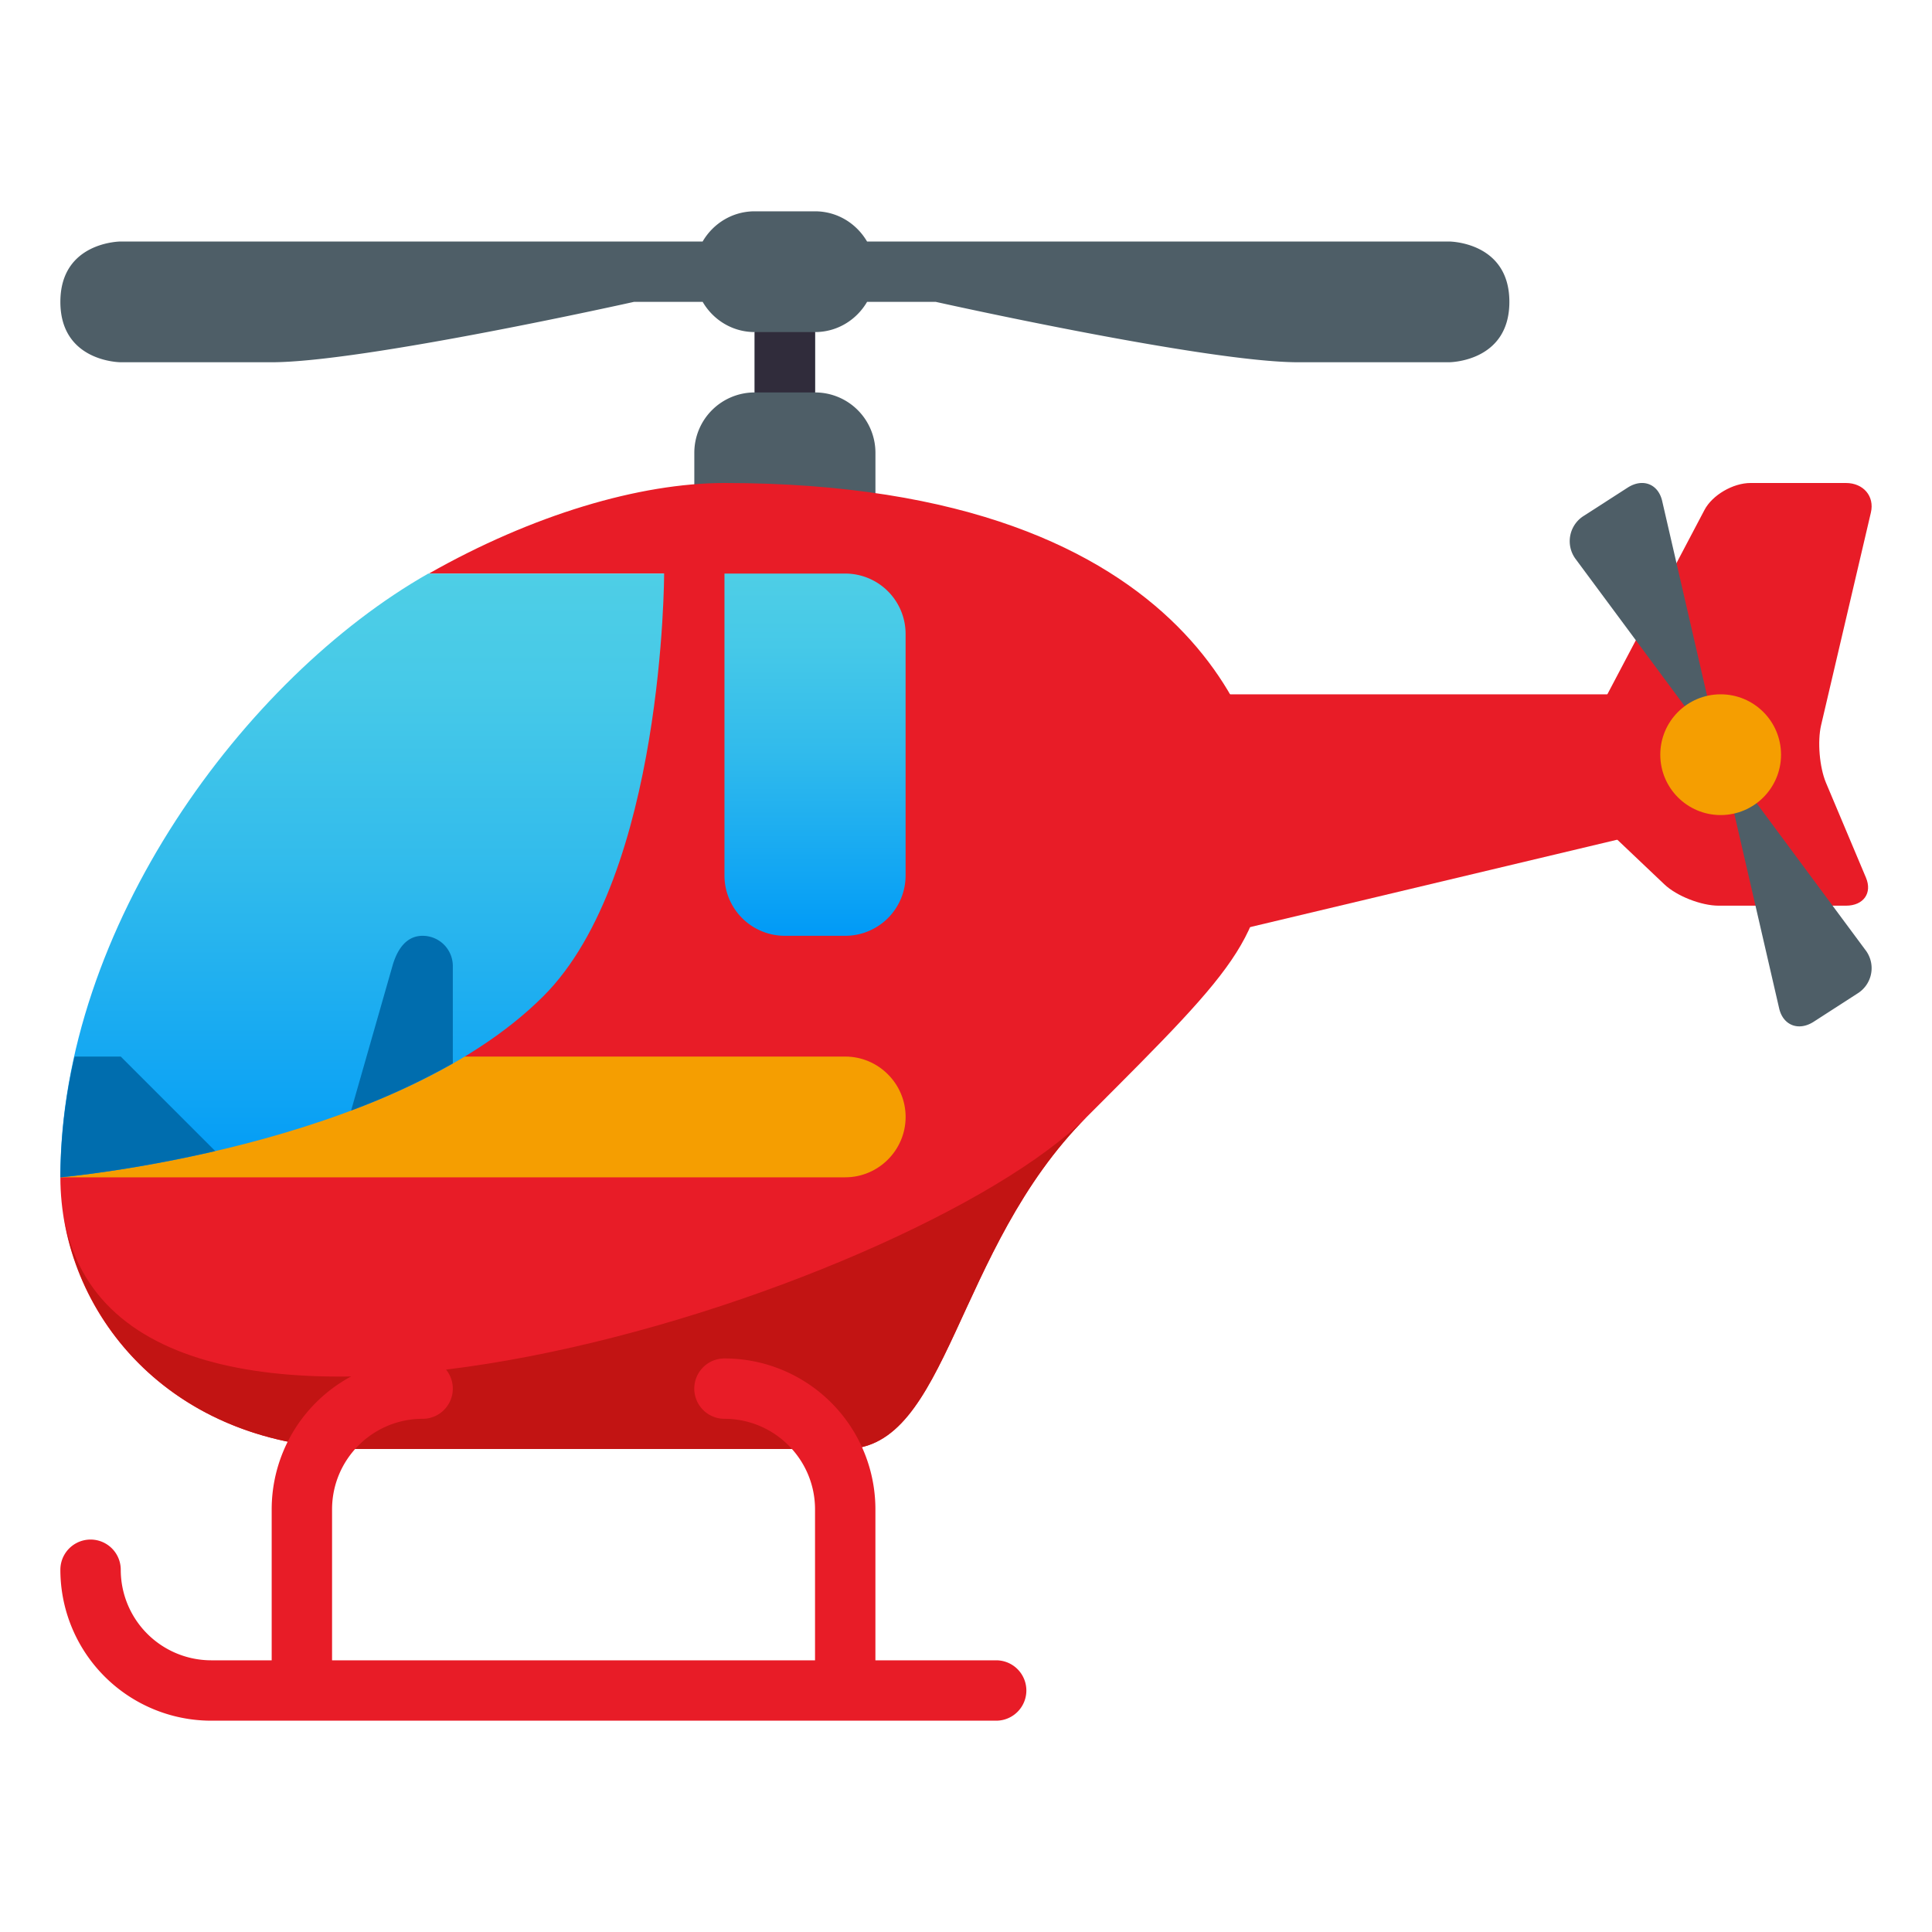 <svg xmlns="http://www.w3.org/2000/svg" width="64" height="64" viewBox="0 0 64 64"><path fill="#4E5E67" d="M47.999 8H28.722c-.348-.595-.984-1-1.723-1h-2c-.738 0-1.377.405-1.723 1H4s-2 0-2 2 2 2 2 2h5c3.041 0 12-2 12-2h2.277c.346.595.984 1 1.723 1v2a2 2 0 0 0-2 2v2h6v-2a2 2 0 0 0-2-2v-2c.738 0 1.375-.405 1.723-1H31s8.957 2 12 2h5s2 0 2-2-2.001-2-2.001-2z"/><path fill="#E81C27" d="M35.999 23v9l21-5v-4h-21z"/><path fill="#E81C27" d="M61.976 16.977c.125-.538-.248-.977-.827-.977h-3.162c-.58 0-1.268.402-1.525.895l-4.326 8.211c-.26.492-.137 1.213.273 1.603l2.725 2.586c.41.39 1.221.707 1.801.707h4.215c.58 0 .879-.418.662-.929l-1.324-3.143c-.215-.512-.287-1.369-.162-1.906l1.65-7.047zM2 39c0 4.375 3.524 9 10 9h16c3.422 0 3.619-6.619 8-11 5.213-5.214 6-5.966 6-10 0-2.018-1.998-11-18-11-2.816 0-6.369 1.057-9.792 3H22L2 39z"/><path fill="#F59E01" d="M27.999 35H4l-2 4h26c1.1 0 2-.9 2-2s-.901-2-2.001-2z"/><linearGradient id="1f681-a" gradientUnits="userSpaceOnUse" x1="11.999" y1="39" x2="11.999" y2="19"><stop offset="0" stop-color="#009af7"/><stop offset=".121" stop-color="#0da3f4"/><stop offset=".495" stop-color="#30baec"/><stop offset=".802" stop-color="#46c9e8"/><stop offset="1" stop-color="#4ecee6"/></linearGradient><path fill="url(#1f681-a)" d="M18 33c4-4 4-14 4-14h-7.812C8.117 22.449 2 30.718 2 39c0 0 10.953-.953 16-6z"/><path fill="#C21413" d="M12 48h16c3.422 0 3.619-6.619 8-11-5.813 5.813-32.083 14.244-33.895 3.251C2.707 44.213 6.141 48 12 48z"/><linearGradient id="1f681-b" gradientUnits="userSpaceOnUse" x1="26.999" y1="31" x2="26.999" y2="19"><stop offset="0" stop-color="#009af7"/><stop offset=".121" stop-color="#0da3f4"/><stop offset=".495" stop-color="#30baec"/><stop offset=".802" stop-color="#46c9e8"/><stop offset="1" stop-color="#4ecee6"/></linearGradient><path fill="url(#1f681-b)" d="M23.999 19v10a2 2 0 0 0 2 2h2a2 2 0 0 0 2-2v-8a2 2 0 0 0-2-2h-4z"/><path fill="#E81C27" d="M32.999 55h-4v-5a5 5 0 0 0-5-5 1 1 0 1 0 0 2c1.656 0 3 1.344 3 3v5H11v-5c0-1.656 1.344-3 3-3a1 1 0 1 0 0-2 5 5 0 0 0-5 5v5H7a3 3 0 0 1-3-3 1 1 0 1 0-2 0 5 5 0 0 0 5 5h26a1 1 0 1 0-.001-2z"/><path fill="#006DAE" d="M14 31c-.553 0-.849.468-1 1l-1.369 4.788A23.59 23.59 0 0 0 15 35.228V32a1 1 0 0 0-1-1zM4 35H2.47A18.235 18.235 0 0 0 2 39s2.226-.195 5.131-.869L4 35z"/><path fill="#302C3B" d="M24.999 11h2v2h-2v-2z"/><path fill="#4E5E67" d="M58.937 33.405c.131.563.645.762 1.143.442l1.449-.935a.986.986 0 0 0 .324-1.358c-.016-.025-.031-.051-.051-.074l-9.606-12.96a.989.989 0 0 1 .273-1.434l1.451-.934c.498-.319 1.01-.121 1.141.441l3.876 16.812z"/><circle fill="#F59E01" cx="56.999" cy="25" r="2"/></svg>